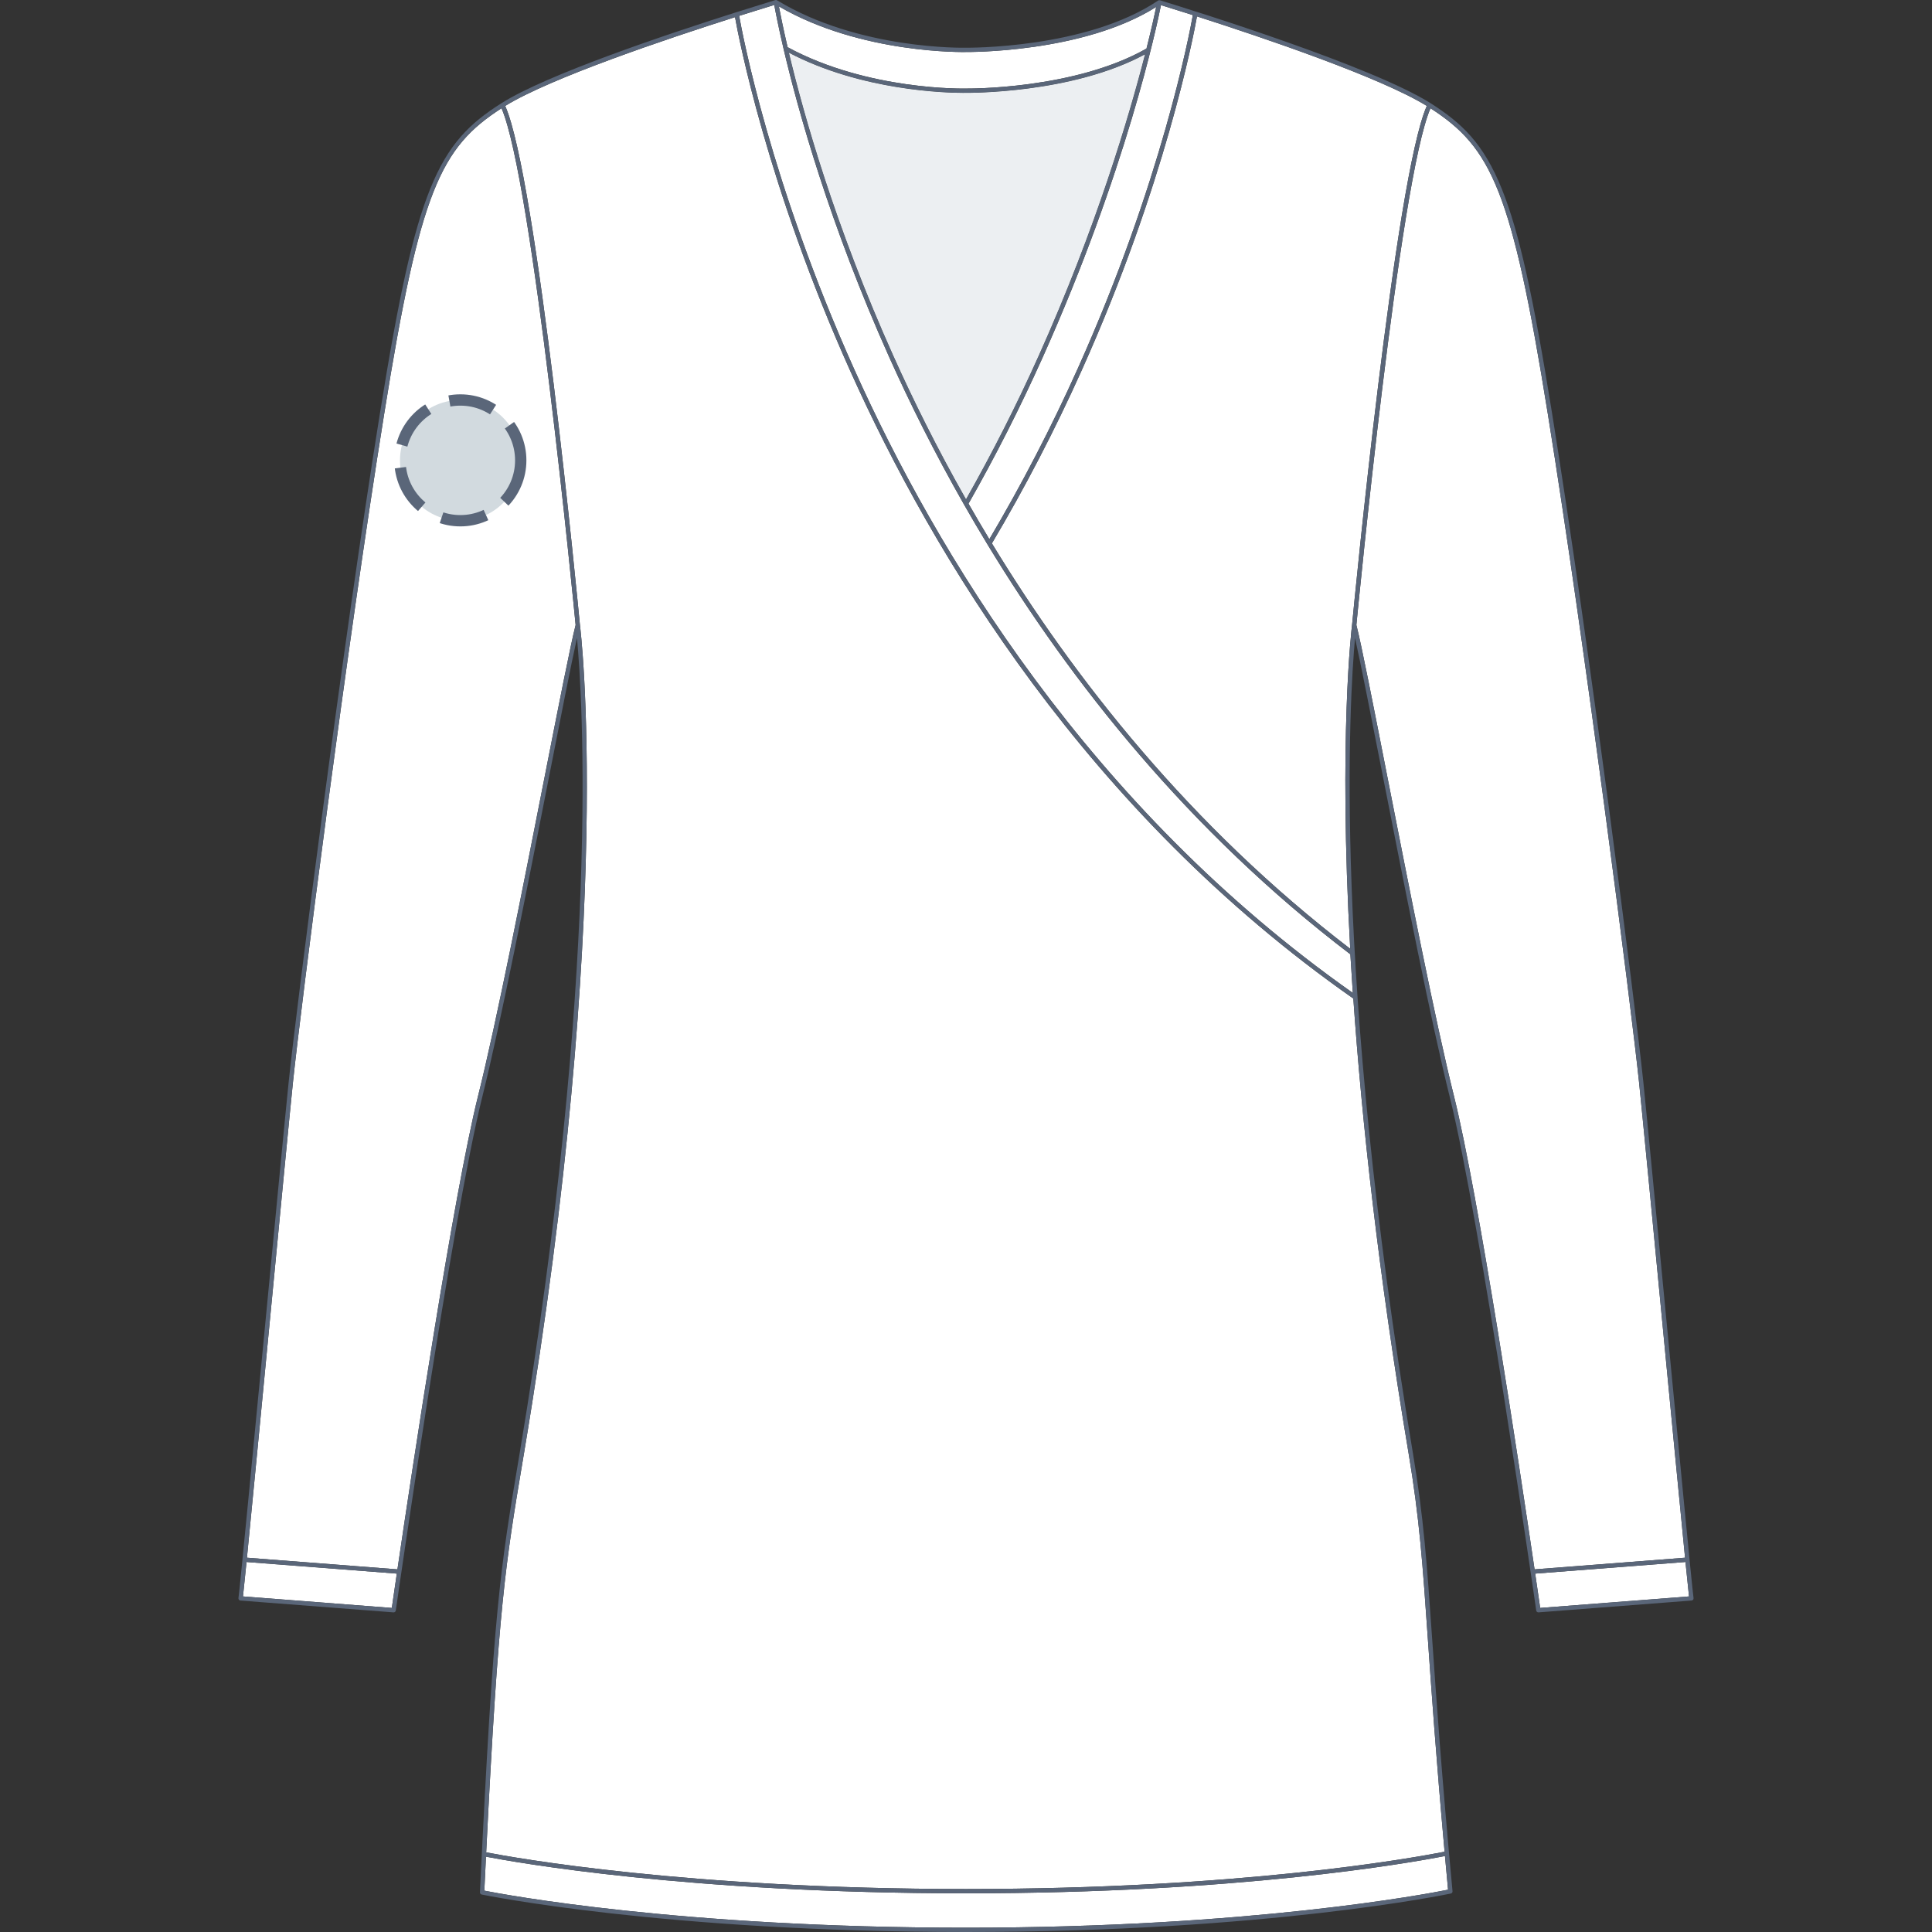 <svg xmlns="http://www.w3.org/2000/svg" xmlns:xlink="http://www.w3.org/1999/xlink" version="1.1" id="Tunique_manches_longues_face" x="0px" y="0px" width="512px" height="512px" viewBox="0 0 512 512" enable-background="new 0 0 512 512" xml:space="preserve">
<rect x="0" y="0" width="512" height="512" fill="#333333" stroke="none"/>
<g>
	<g id="Background">
		<path fill="#FFFFFF" d="M255.991,24.604c-0.023,0.001-0.291,0.008-0.776,0.008c-4.421,0-26.892-0.534-46.145-10.638    c3.886,16.287,12.188,45.826,27.702,80.38c5.206,11.596,11.566,24.445,19.231,37.966c6.949-12.264,13.417-25.031,19.226-37.966    c15.291-34.06,24.002-63.535,28.217-79.963C284.031,24.91,256.276,24.607,255.991,24.604z"></path>
		<path fill="#FFFFFF" d="M358.509,263.136l-0.649-10.233c-43.067-32.81-74.17-72.396-96.101-108.52    c-0.028-0.034-0.048-0.073-0.067-0.113c-2.131-3.511-4.174-6.989-6.133-10.426c-0.019-0.023-0.029-0.053-0.045-0.079    c-7.909-13.878-14.447-27.067-19.78-38.943c-15.929-35.478-24.279-65.704-28.052-81.776c-0.001-0.001-0.001-0.001-0.001-0.002    c-1.444-6.152-2.22-10.234-2.491-11.737l-9.202,2.859c-0.035,0.012-0.069,0.022-0.104,0.033    c0.851,4.794,8.272,44.167,30.488,93.646C248.039,146.104,288.525,213.848,358.509,263.136z"></path>
		<path fill="#FFFFFF" d="M256.661,133.477c1.772,3.106,3.616,6.248,5.528,9.416c8.584-14.508,16.471-29.72,23.438-45.24    c22.22-49.486,29.64-88.862,30.488-93.648l-8.443-2.649c-1.069,5.395-9.227,44.065-31.405,93.464    C270.352,107.996,263.755,120.999,256.661,133.477z"></path>
		<path fill="#FFFFFF" d="M262.861,144.002c21.738,35.761,52.486,74.902,94.962,107.439c-3.13-56.345,0.403-85.164,0.489-85.83    c0.477-5,11.404-118.711,19.807-137.538c-12.331-7.62-43.736-18.219-60.906-23.721c-0.977,5.442-8.492,44.653-30.545,93.768    C279.598,113.866,271.589,129.3,262.861,144.002z"></path>
		<path fill="#FFFFFF" d="M408.165,426.119l39.442-3.05c-0.171-1.503-0.499-4.689-0.94-9.125l-39.825,3.079    C407.527,421.702,407.991,424.908,408.165,426.119z"></path>
		<path fill="#FFFFFF" d="M367.716,206.12c5.683,28.955,12.752,64.989,17.589,84.306c6.49,26.046,17.344,98.078,21.371,125.468    l39.878-3.083c-1.384-13.964-3.778-38.944-6.117-63.34c-2.632-27.444-5.117-53.369-6.066-62.604    c-2.028-19.492-14.285-115.627-24.179-177.148c-9.547-59.509-14.985-70.615-31.1-81.028    c-8.219,18.861-19.264,133.054-19.638,136.94C360.805,170.894,363.857,186.451,367.716,206.12z"></path>
		<path fill="#FFFFFF" d="M255.983,23.466c0.306,0.009,28.679,0.307,47.849-10.591c1.357-5.381,2.188-9.173,2.575-11.035    c-19.445,12.273-50.104,11.939-50.416,11.943c-0.255,0.004-27.694,0.633-49.574-12.087c0.334,1.792,1.065,5.506,2.304,10.808    C229.998,24.064,255.724,23.478,255.983,23.466z"></path>
		<path fill="#FFFFFF" d="M256,501.748c-73.667,0-119.656-8.249-127.209-9.708c-0.143,2.897-0.289,5.891-0.438,9.005    c5.171,1.02,51.994,9.815,127.647,9.815c75.535,0,122.47-9.004,127.753-10.068c-0.288-3.079-0.562-6.05-0.821-8.928    C373.127,493.781,328.016,501.748,256,501.748z"></path>
		<path fill="#FFFFFF" d="M64.392,423.069l39.443,3.05c0.174-1.211,0.637-4.417,1.323-9.096l-39.825-3.079    C64.891,418.38,64.564,421.566,64.392,423.069z"></path>
		<path fill="#FFFFFF" d="M382.83,490.724c-2.266-25.204-3.489-42.805-4.411-56.075c-1.399-20.15-2.244-32.313-5.151-49.647    c-8.022-47.905-12.382-88.062-14.621-120.376C287.968,215.143,247.14,146.881,225.332,98.312    c-22.04-49.089-29.561-88.29-30.543-93.766c-18.252,5.801-48.905,16.118-60.907,23.525    c8.399,18.822,19.323,132.475,19.806,137.537c0,0.005,0.001,0.011,0.001,0.016c0.121,0.924,9.361,74.937-14.802,219.377    l-0.328,1.951c-4.595,27.376-6.458,38.472-9.711,103.938c6.999,1.361,53.025,9.719,127.152,9.719    C328.198,500.608,373.291,492.595,382.83,490.724z"></path>
		<path fill="#FFFFFF" d="M101.809,109.719c-9.893,61.521-22.151,157.656-24.178,177.148c-0.949,9.236-3.435,35.16-6.066,62.604    c-2.34,24.396-4.735,49.376-6.12,63.34l39.879,3.083c4.028-27.39,14.882-99.422,21.371-125.467    c4.837-19.317,11.907-55.352,17.589-84.307c3.859-19.665,6.912-35.224,8.262-40.491c-0.422-4.382-11.436-118.112-19.637-136.94    C116.794,39.102,111.356,50.206,101.809,109.719z"></path>
	</g>
	<g id="Shape" opacity="0.75">
		<path fill="#E6EAED" d="M255.991,24.604c-0.023,0.001-0.291,0.008-0.776,0.008c-4.421,0-26.892-0.533-46.145-10.638    c3.885,16.287,12.188,45.826,27.702,80.38c5.206,11.596,11.566,24.445,19.231,37.966c6.949-12.265,13.417-25.031,19.226-37.966    c15.293-34.06,24.002-63.535,28.219-79.963C284.031,24.91,256.276,24.607,255.991,24.604z"></path>
	</g>
	<path id="Outline_1_" fill="#5A6679" d="M441.569,349.362c-2.633-27.447-5.117-53.372-6.067-62.612   c-2.027-19.501-14.29-115.672-24.186-177.212c-5.063-31.562-8.795-48.225-13.306-59.431c-4.856-12.071-10.594-17.476-18.858-22.732   c-15.309-9.724-62.375-24.42-71.653-27.269L307.4,0.077c-0.021-0.007-0.041-0.001-0.063-0.005c-0.06-0.012-0.12-0.021-0.18-0.014   c-0.037,0.005-0.068,0.024-0.104,0.036c-0.041,0.014-0.082,0.021-0.119,0.042c-0.004,0.002-0.006,0.005-0.009,0.008   c-0.004,0.002-0.009,0.002-0.013,0.005C287.854,12.98,256.32,12.65,255.983,12.645c-0.282,0.01-28.296,0.64-50.047-12.56   c-0.014-0.009-0.028-0.017-0.042-0.023c0,0,0,0,0-0.001c-0.001,0-0.002,0.002-0.005-0.002c-0.001-0.001-0.002-0.001-0.004-0.002   c-0.001-0.001-0.002,0.001-0.004-0.003c-0.005-0.002-0.011-0.005-0.017-0.007l0,0c-0.001-0.001-0.003-0.002-0.004-0.002   c-0.104-0.044-0.224-0.059-0.34-0.032c0,0-0.001,0-0.002,0.001c-0.017,0.003-0.033,0.008-0.05,0.013l-0.479,0.146   c-2.28,0.696-5.483,1.685-9.298,2.893l-0.622,0.192c-0.021,0.007-0.043,0.016-0.063,0.024   c-18.439,5.851-50.232,16.523-62.15,24.088c-0.005,0.003-0.01,0.007-0.016,0.011c-8.261,5.254-13.995,10.66-18.851,22.727   c-4.51,11.206-8.241,27.869-13.304,59.43c-9.896,61.541-22.158,157.712-24.186,177.213c-0.95,9.24-3.435,35.165-6.067,62.612   c-3.306,34.48-6.725,70.137-7.239,74.156c-0.02,0.154,0.024,0.312,0.123,0.432c0.099,0.122,0.242,0.195,0.397,0.209l40.567,3.137   c0.299,0.018,0.565-0.189,0.608-0.487c0.148-1.034,14.885-103.886,22.914-136.104c4.844-19.346,11.917-55.396,17.602-84.363   c3.136-15.98,5.912-30.127,7.504-37.27c1.474,15.862,6.166,88.362-15.143,215.743l-0.327,1.95   c-4.843,28.849-6.655,39.643-10.245,114.716c-0.013,0.278,0.178,0.526,0.452,0.585C128.118,502.163,175.964,512,256,512   c80.012,0,128.012-10.095,128.486-10.196c0.283-0.062,0.476-0.322,0.447-0.609c-2.901-30.967-4.334-51.575-5.379-66.624   c-1.402-20.186-2.248-32.368-5.164-49.757c-21.324-127.337-16.744-199.83-15.293-215.726c1.594,7.147,4.366,21.284,7.5,37.252   c5.685,28.967,12.758,65.018,17.603,84.363c8.028,32.22,22.766,135.07,22.913,136.104c0.043,0.298,0.312,0.504,0.606,0.487   l40.567-3.137c0.155-0.014,0.299-0.087,0.396-0.209c0.1-0.12,0.144-0.276,0.123-0.432   C448.295,419.499,444.876,383.844,441.569,349.362z M307.673,1.356l8.443,2.649c-0.849,4.786-8.269,44.162-30.488,93.648   c-6.968,15.52-14.854,30.732-23.438,45.24c-1.912-3.168-3.756-6.31-5.528-9.416c7.094-12.478,13.69-25.481,19.606-38.657   C298.446,45.421,306.604,6.751,307.673,1.356z M256.003,132.32c-7.665-13.521-14.025-26.37-19.231-37.966   c-15.514-34.554-23.816-64.093-27.702-80.38c19.253,10.104,41.724,10.638,46.145,10.638c0.485,0,0.753-0.007,0.776-0.008   c0.285,0.003,28.04,0.306,47.454-10.213c-4.215,16.428-12.926,45.903-28.217,79.963C269.42,107.289,262.952,120.056,256.003,132.32   z M255.991,13.783c0.313-0.004,30.971,0.33,50.416-11.943c-0.388,1.862-1.218,5.654-2.575,11.035   c-19.17,10.898-47.543,10.6-47.849,10.591c-0.259,0.012-25.985,0.598-47.262-10.962c-1.239-5.302-1.97-9.016-2.304-10.808   C228.297,14.416,255.736,13.787,255.991,13.783z M103.835,426.119l-39.443-3.05c0.172-1.503,0.499-4.689,0.941-9.125l39.825,3.079   C104.472,421.702,104.009,424.908,103.835,426.119z M144.284,206.12c-5.682,28.955-12.752,64.989-17.589,84.307   c-6.489,26.045-17.343,98.077-21.371,125.467l-39.879-3.083c1.385-13.964,3.78-38.944,6.12-63.34   c2.631-27.443,5.117-53.367,6.066-62.604c2.027-19.492,14.285-115.628,24.178-177.148c9.547-59.513,14.985-70.617,31.1-81.03   c8.201,18.828,19.215,132.558,19.637,136.94C151.196,170.896,148.143,186.455,144.284,206.12z M383.753,500.792   C378.47,501.856,331.535,510.86,256,510.86c-75.653,0-122.476-8.796-127.647-9.815c0.149-3.114,0.295-6.107,0.438-9.005   c7.553,1.459,53.542,9.708,127.209,9.708c72.016,0,117.127-7.967,126.932-9.884C383.191,494.742,383.465,497.713,383.753,500.792z    M373.268,385.001c2.907,17.334,3.752,29.497,5.151,49.647c0.922,13.271,2.146,30.871,4.411,56.075   c-9.539,1.871-54.632,9.885-126.83,9.885c-74.127,0-120.153-8.357-127.152-9.719c3.253-65.466,5.116-76.562,9.711-103.938   l0.328-1.951c24.163-144.44,14.923-218.453,14.802-219.377c0-0.005-0.001-0.011-0.001-0.016   c-0.483-5.062-11.407-118.715-19.806-137.537c12.002-7.407,42.655-17.724,60.907-23.525c0.982,5.476,8.503,44.677,30.543,93.766   c21.808,48.569,62.636,116.831,133.314,166.313C360.886,296.939,365.245,337.096,373.268,385.001z M358.509,263.136   c-69.983-49.288-110.47-117.032-132.138-165.291c-22.216-49.479-29.637-88.852-30.488-93.646c0.035-0.011,0.069-0.021,0.104-0.033   l9.202-2.859c0.271,1.503,1.047,5.585,2.491,11.737c0,0.001,0,0.001,0.001,0.002c3.773,16.072,12.123,46.298,28.052,81.776   c5.333,11.876,11.871,25.065,19.78,38.943c0.016,0.026,0.026,0.056,0.045,0.079c1.959,3.437,4.002,6.915,6.133,10.426   c0.02,0.04,0.039,0.079,0.067,0.113c21.931,36.124,53.033,75.71,96.101,108.52L358.509,263.136z M358.313,165.611   c-0.086,0.666-3.619,29.485-0.489,85.83c-42.476-32.537-73.224-71.678-94.962-107.439c8.728-14.702,16.736-30.136,23.807-45.882   c22.053-49.115,29.568-88.326,30.545-93.768c17.17,5.502,48.575,16.101,60.906,23.721   C369.717,46.9,358.789,160.611,358.313,165.611z M385.305,290.426c-4.837-19.316-11.906-55.351-17.589-84.306   c-3.858-19.669-6.911-35.226-8.262-40.489c0.374-3.886,11.419-118.079,19.638-136.94c16.114,10.413,21.553,21.519,31.1,81.028   c9.894,61.521,22.15,157.656,24.179,177.148c0.949,9.234,3.435,35.159,6.066,62.604c2.339,24.396,4.733,49.376,6.117,63.34   l-39.878,3.083C402.648,388.504,391.795,316.472,385.305,290.426z M408.165,426.119c-0.174-1.211-0.638-4.417-1.323-9.096   l39.825-3.079c0.441,4.436,0.77,7.622,0.94,9.125L408.165,426.119z"></path>
</g>
<circle fill="#D2DADF" cx="122" cy="122" r="16"></circle><circle stroke="#5A6679" fill="none" stroke-width="3" stroke-miterlimit="10" stroke-dasharray="12.08,6.04" cx="122" cy="122" r="16"></circle></svg>